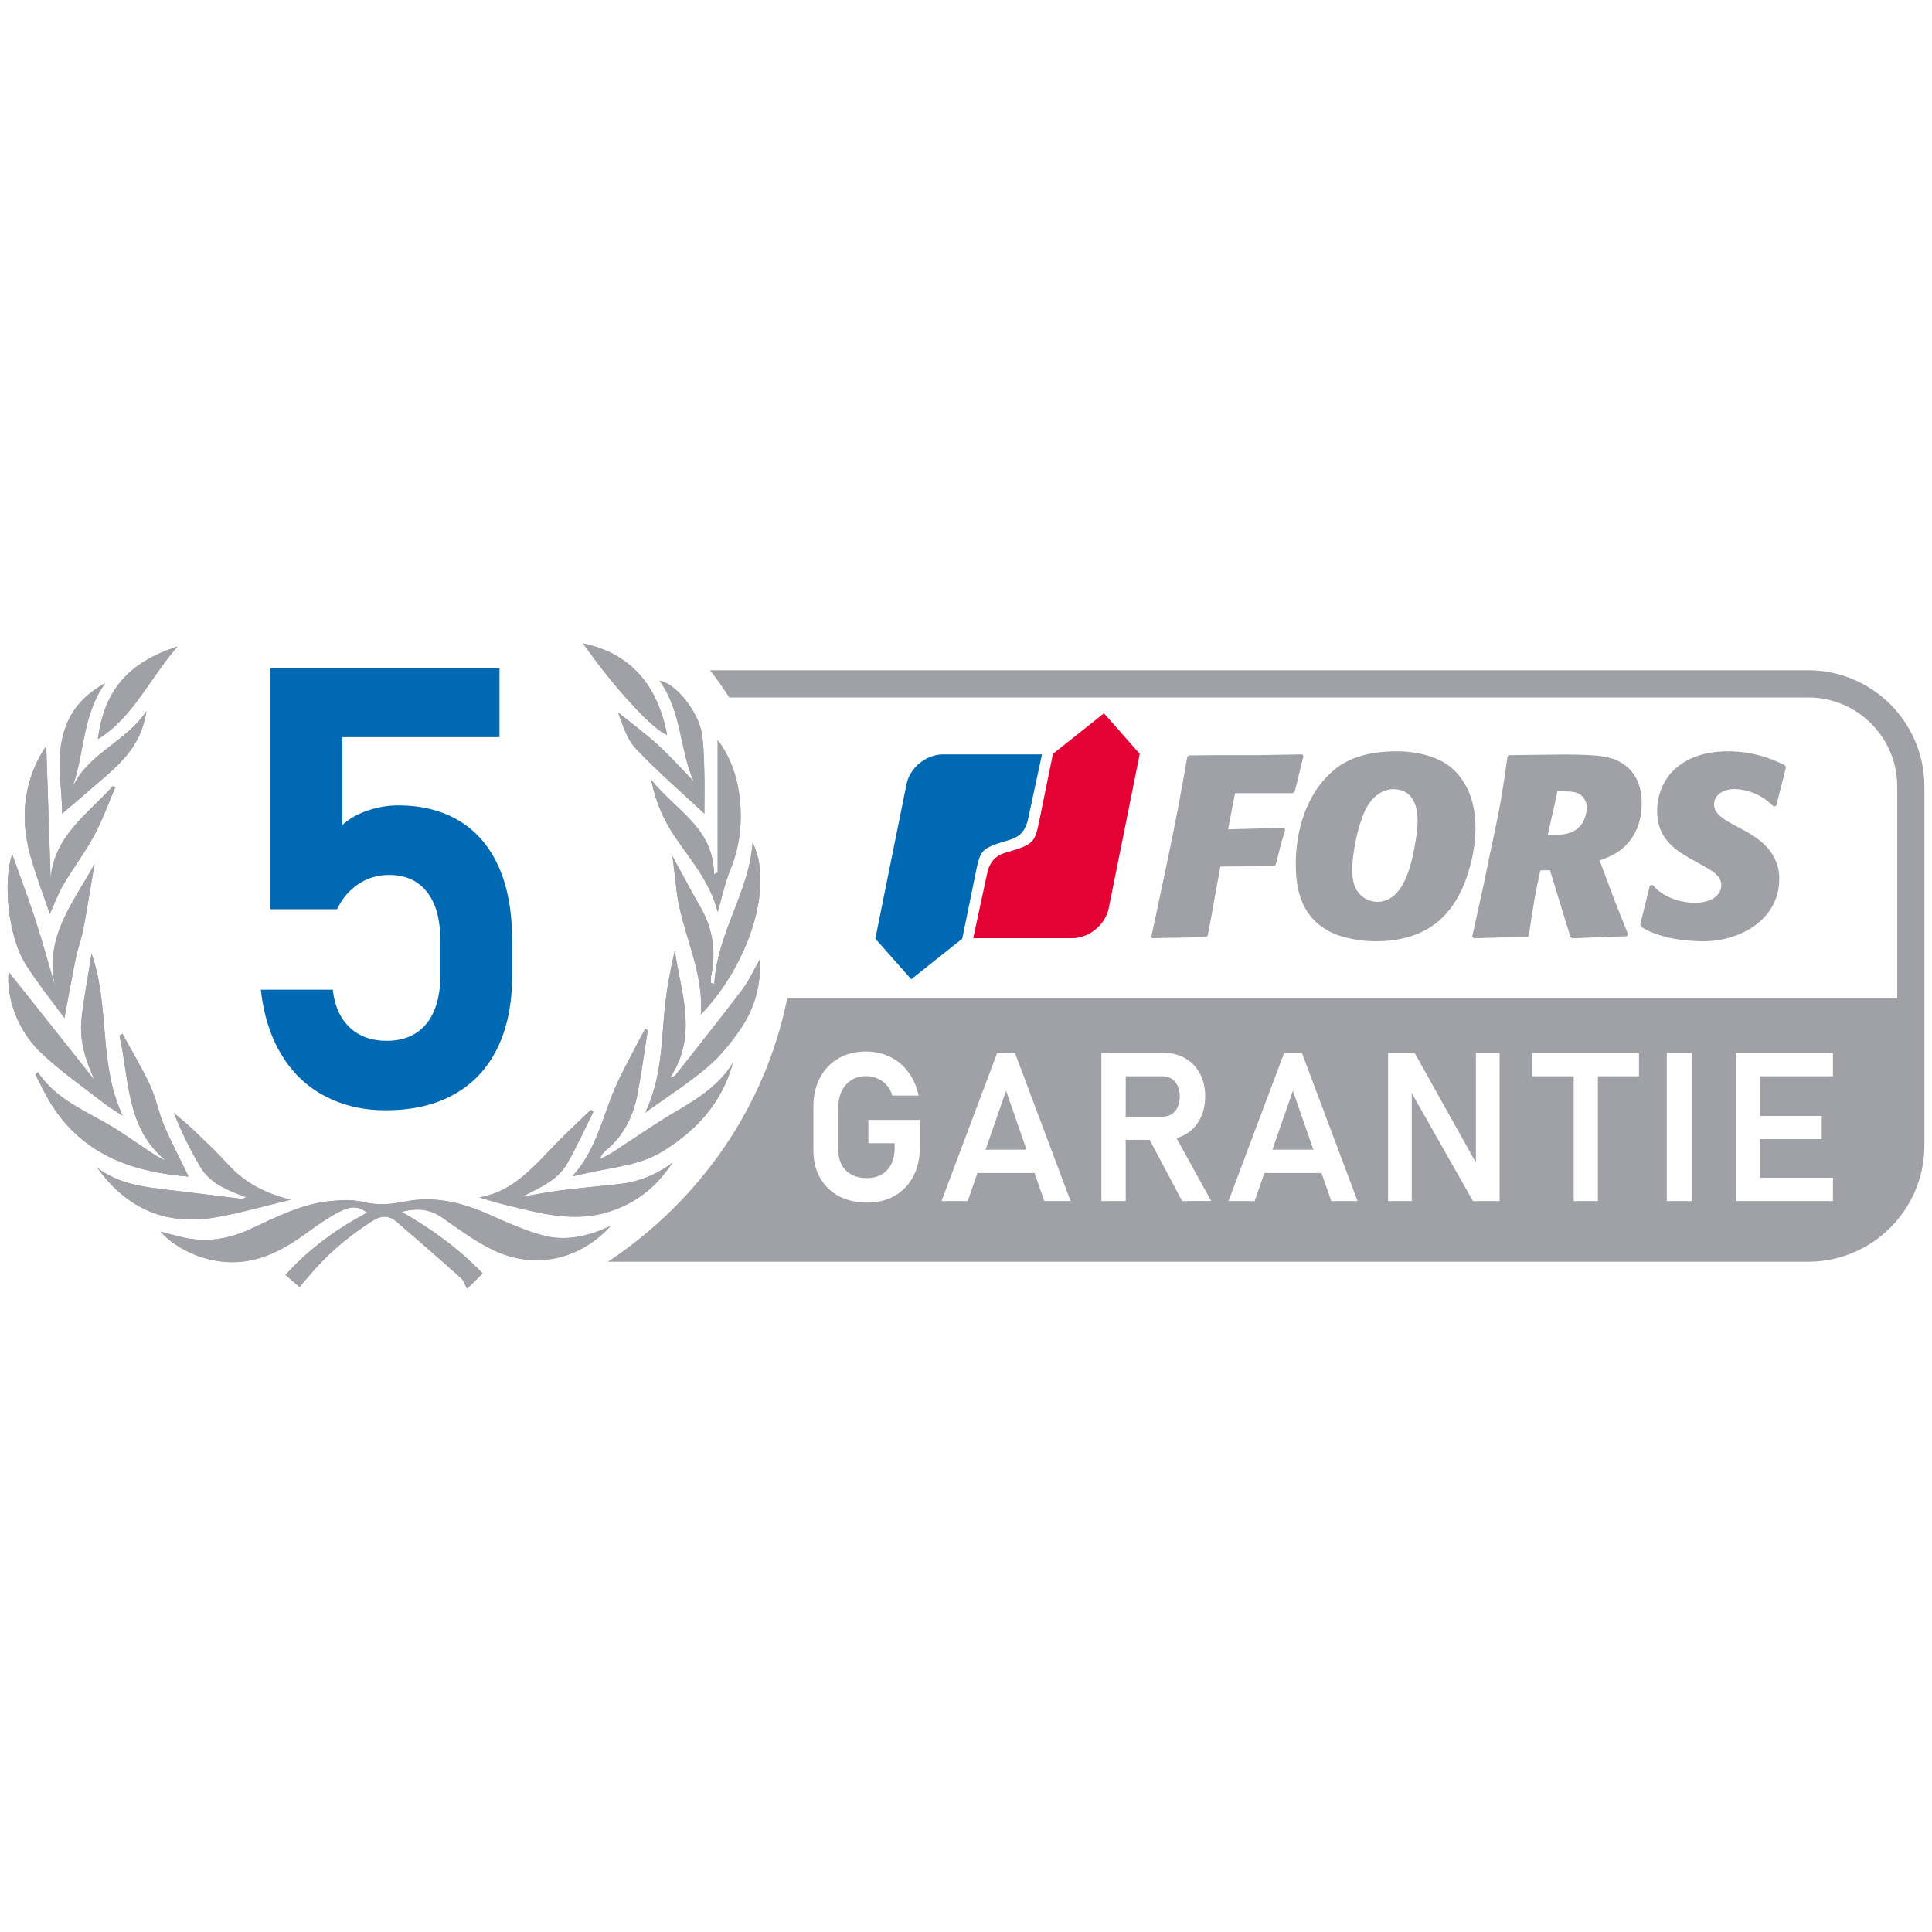 <?xml version="1.0" encoding="UTF-8"?> <!-- Generator: Adobe Illustrator 26.0.2, SVG Export Plug-In . SVG Version: 6.00 Build 0) --> <svg xmlns="http://www.w3.org/2000/svg" xmlns:xlink="http://www.w3.org/1999/xlink" version="1.1" id="Ebene_1" x="0px" y="0px" width="1500px" height="1500px" viewBox="0 0 1500 1500" xml:space="preserve"> <g> <g> <path fill-rule="evenodd" clip-rule="evenodd" fill="#A0A1A6" d="M232.6,999.3c2.5-3,4.2-5.1,6-7.3c14.3-17.6,31.2-31.9,50-43.9 c6.5-4.2,12.8-5.2,19,0.2c16.8,14.5,33.6,29,50.1,43.8c2.2,1.9,3.1,5.4,4.8,8.4c5.5-5.4,8.6-8.5,12.1-11.9 c-19.1-19.8-40.2-34.8-62.9-47.8c11.3-3,21.4-2.4,31.1,4.2c13.3,9.2,26.5,19.1,40.9,25.9c31.9,14.9,66.3,7.1,90.4-19.2 c-18,8.5-35.8,12.3-53.9,7.1c-13.7-3.9-27-9.8-40.1-15.7c-21.2-9.5-43-14.9-65.9-10.2c-10.9,2.2-21.2,3-32.2,0.3 c-7.6-1.9-15.8-1.6-23.7-0.9c-22.9,1.8-43.3,12.3-64,21.9c-16.3,7.6-33.1,10.5-50.7,6.8c-6.1-1.3-12.2-3.1-19.1-4.8 c13.9,15.3,37.1,24.3,57.6,23.7c21-0.6,38.6-10.2,55.4-22.4c8.4-6.1,16.9-12.1,25.9-16.8c9.6-4.9,14.7-4.1,21.7,0.7 c-23.7,12.6-45,27.9-63.5,48.4C225.6,993.2,228.7,995.9,232.6,999.3z M502.9,799.9c-0.7-0.4-1.4-0.8-2-1.3 c-7.2,13.8-14.7,27.4-21.4,41.5c-11.3,23.9-15.3,51.5-35.2,73.2c7.6-1.7,12.9-2.9,18.3-4c17.8-3.6,35.9-5.6,52-15.5 c25.9-16,45.8-37.3,54.4-68.6c-11,17.7-27.5,27.9-44.5,37.9c-16.7,9.8-32.7,21.1-49.1,31.7c-2.7,1.7-5.6,3.1-9.6,5.2 c0.9-2.3,1.1-3.1,1.5-3.6c0.9-1.1,1.8-2.2,2.9-3.1c13.7-11.2,21.3-26.3,24.7-43.9C498.1,833.1,500.3,816.5,502.9,799.9z M29.4,832.4c-0.7,0.6-1.4,1.3-2,1.9c4.3,8,8.1,16.4,12.9,23.9c25.9,40.3,65.2,51.9,106.1,55.3c-6.1-12.6-13.1-25.9-19.1-39.8 c-4.3-10-6.2-21.2-10.8-31c-6.4-13.8-14.2-26.8-21.5-40.1c-0.8,0.5-1.5,0.9-2.3,1.4c7.7,33.8,5,71.7,35.6,96.7 c-4.4-1.4-7.5-3.7-10.7-5.7c-12.6-8.2-24.8-17.2-37.9-24.5C61.3,860.3,42.1,851.4,29.4,832.4z M520.3,836.6 c21.8-33,8.3-65.8,3.6-98.6c-3.5,14.9-6.3,29.9-7.8,45c-2.7,26.7-2.3,53.9-15.1,80.7c17.4-12.5,33.6-22.8,48.3-35.3 c9.9-8.4,18.5-19.1,26-30.1c10.5-15.6,15.7-33.5,14.6-53.4c-4.8,8.3-8.5,16.7-13.9,23.8c-17,22.4-34.5,44.3-51.9,66.4 C523.9,835.5,523.2,835.6,520.3,836.6z M522,902.8c-12.6,9.5-26.5,14.9-41.7,16.5c-15,1.6-30.1,3-45.1,4.9 c-10,1.3-19.9,3.3-29.8,4.9c13-7,27.1-12.1,35-25.9c7.4-12.9,13.6-26.7,20.3-40.1c-0.6-0.5-1.2-1-1.9-1.5 c-8.9,8.6-18,16.9-26.6,25.7c-17.4,18-33.6,37.8-59.9,42.3c8.9,3,17.4,5.1,25.9,7.2c24.7,6.1,49.4,12,74.7,3.9 C493.5,934.3,509.8,921.6,522,902.8z M71.1,740.3c-2.9,18.6-6.1,34.8-7.8,51.1c-1.8,16.7,3.3,32.3,10.1,47.1 c-22.6-28.4-45.2-56.8-66.7-83.9c-1.9,18.9,6.3,44.6,24.6,62.1c15.4,14.8,33,26.9,49.8,40c4,3.1,8.3,5.6,14.2,9.5 C76.2,825.8,85.6,781.9,71.1,740.3z M75.6,906.7c23.3,32.6,54.4,45,92.1,38.4c19.1-3.4,37.9-8.8,57.9-13.6 c-19-4.8-35.1-12.8-48.2-27.1c-8.2-9-17.1-17.4-25.8-25.8c-5.3-5.1-11.1-9.7-16.6-14.6c5.8,14.7,12.6,28.3,20.2,41.4 c8.1,13.9,22.1,18.9,35.9,24.1c-1.6,1-2.9,1.3-4.1,1.2c-18.5-2.2-37.1-4.7-55.6-6.8C111.8,921.6,92.3,919.4,75.6,906.7z M554.6,763.9c-0.9-0.2-1.7-0.5-2.6-0.7c0-1.6-0.3-3.4,0-4.9c4.1-19,1.6-36.9-8-53.7c-7.3-12.8-14.3-25.9-22-40 c1.1,8.9,2.2,16.6,3,24.4c3.2,33.4,21.7,63.4,19.1,98.8c38.9-40.9,56.6-101.4,40.2-133.6C581.7,692.6,556.7,724.6,554.6,763.9z M43.3,767.5c-5.3-18-10.2-36.1-16-53.9c-5.8-17.8-12.5-35.2-17.9-50.5c-7.2,22-3.1,64.5,10.9,86.2c9.5,14.8,20.5,28.5,29.7,41.1 c2.9-15.2,5.7-31.2,9-47.2c1.5-7.4,4.3-14.4,5.7-21.8c3.2-16.8,5.8-33.7,8.7-50.6C56.8,701,33.3,728.7,43.3,767.5z M557.2,708.1 c3.3-11.3,5.6-22.4,9.8-32.7c7-17,9.2-34.6,7.6-52.8c-1.6-17.8-6.9-34.2-17.4-48c0,34.3,0,68.6,0,102.9c-1,0.4-1.9,0.8-2.9,1.3 c-0.2-36.1-29.4-49.2-48.7-73.3c3.6,18.1,10.1,31.9,18.8,44.8C536.8,668.5,551.6,685.3,557.2,708.1z M39.3,682.1 c-1.1-35-2.3-70-3.4-103c-16.7,24.7-21.1,54-12.3,85.4c4.4,15.7,10.2,30.9,15.1,45.1c3.1-6.8,6-15.1,10.3-22.4 c7.7-13.1,16.9-25.2,24.1-38.5c6.4-11.9,11-24.9,16.4-37.4c-0.7-0.3-1.3-0.6-2-0.9C68.2,632.1,42.2,648.5,39.3,682.1z M538.6,606.7c-8.9-9.2-17.9-19.3-27.7-28.3c-9.9-9-20.7-17-31.1-25.4c3.6,9.6,6.8,20.7,13.7,28c16.7,17.6,35.1,33.5,53.3,50.6 c0-12.1,0.3-23.7-0.1-35.3c-0.3-9.5-0.5-19.2-2.2-28.5c-2.9-15.2-19.4-37.3-32.5-39.3C529.3,552.1,527.7,582.4,538.6,606.7z M113.7,552.1c-16.9,25.4-47.8,33.3-58.9,62.7c11.2-27,8.1-58.3,26.9-84.4c-15.7,8.7-25.9,19.8-31.2,35.2 c-8,23.3-1.9,47.1-2.3,66.1c6.1-5.2,14.1-11.9,21.9-18.7c7.8-6.8,15.9-13.4,23.2-20.9C103.5,581.6,111,569.3,113.7,552.1z M452.7,499.5c23,33.2,54.7,67.7,65.2,71C510.6,532,489.7,507.4,452.7,499.5z M137.9,501.9C99,514.5,80.8,536.5,76,573.9 C103.4,557.1,116.3,526.3,137.9,501.9z"></path> <path fill-rule="evenodd" clip-rule="evenodd" fill="#A0A1A6" d="M232.6,999.3c-3.8-3.3-7-6.1-10.8-9.4 c18.5-20.5,39.8-35.9,63.5-48.4c-7.1-4.8-12.1-5.6-21.7-0.7c-9.1,4.7-17.6,10.7-25.9,16.8c-16.8,12.2-34.3,21.8-55.4,22.4 c-20.5,0.6-43.7-8.4-57.6-23.7c6.9,1.8,13,3.6,19.1,4.8c17.6,3.7,34.4,0.8,50.7-6.8c20.6-9.6,41-20.1,64-21.9 c7.9-0.6,16.1-0.9,23.7,0.9c11,2.7,21.3,1.9,32.2-0.3c22.9-4.7,44.7,0.7,65.9,10.2c13.1,5.9,26.4,11.8,40.1,15.7 c18.1,5.2,35.9,1.4,53.9-7.1c-24.1,26.3-58.5,34.1-90.4,19.2c-14.4-6.7-27.6-16.7-40.9-25.9c-9.7-6.7-19.8-7.2-31.1-4.2 c22.7,13,43.9,28.1,62.9,47.8c-3.5,3.4-6.6,6.5-12.1,11.9c-1.7-3.1-2.7-6.5-4.8-8.4c-16.6-14.8-33.3-29.3-50.1-43.8 c-6.2-5.4-12.5-4.4-19-0.2c-18.7,12-35.6,26.3-50,43.9C236.8,994.1,235,996.3,232.6,999.3z"></path> <path fill-rule="evenodd" clip-rule="evenodd" fill="#A0A1A6" d="M502.9,799.9c-2.6,16.5-4.8,33.1-7.9,49.5 c-3.3,17.5-11,32.7-24.7,43.9c-1.1,0.9-2,2-2.9,3.1c-0.4,0.6-0.6,1.4-1.5,3.6c4-2.2,6.9-3.5,9.6-5.2 c16.3-10.6,32.3-21.9,49.1-31.7c17-10,33.5-20.2,44.5-37.9c-8.7,31.3-28.5,52.6-54.4,68.6c-16.1,10-34.2,11.9-52,15.5 c-5.3,1.1-10.6,2.3-18.3,4c19.9-21.7,23.9-49.3,35.2-73.2c6.7-14.1,14.2-27.7,21.4-41.5C501.5,799.1,502.2,799.5,502.9,799.9z"></path> <path fill-rule="evenodd" clip-rule="evenodd" fill="#A0A1A6" d="M29.4,832.4c12.7,19,31.9,27.8,50.4,38.1 c13.1,7.2,25.3,16.2,37.9,24.5c3.2,2.1,6.3,4.3,10.7,5.7c-30.6-25-27.9-62.9-35.6-96.7c0.8-0.5,1.5-0.9,2.3-1.4 c7.2,13.3,15.1,26.3,21.5,40.1c4.6,9.8,6.5,21,10.8,31c5.9,13.9,13,27.2,19.1,39.8c-40.9-3.4-80.2-15-106.1-55.3 c-4.9-7.6-8.6-15.9-12.9-23.9C28.1,833.7,28.8,833,29.4,832.4z"></path> <path fill-rule="evenodd" clip-rule="evenodd" fill="#A0A1A6" d="M520.3,836.6c2.9-1.1,3.5-1.1,3.8-1.4 c17.4-22.1,34.9-44,51.9-66.4c5.4-7.1,9.1-15.5,13.9-23.8c1.1,19.9-4.1,37.8-14.6,53.4c-7.4,11-16.1,21.6-26,30.1 c-14.7,12.5-30.9,22.8-48.3,35.3c12.8-26.8,12.4-54,15.1-80.7c1.5-15.1,4.3-30.1,7.8-45C528.6,770.8,542.1,803.6,520.3,836.6z"></path> <path fill-rule="evenodd" clip-rule="evenodd" fill="#A0A1A6" d="M522,902.8c-12.1,18.8-28.5,31.4-49.1,38 c-25.4,8.1-50,2.2-74.7-3.9c-8.5-2.1-17-4.2-25.9-7.2c26.3-4.4,42.5-24.3,59.9-42.3c8.6-8.9,17.7-17.2,26.6-25.7 c0.6,0.5,1.2,1,1.9,1.5c-6.7,13.4-12.9,27.2-20.3,40.1c-7.9,13.8-22,18.9-35,25.9c9.9-1.7,19.8-3.7,29.8-4.9 c15-1.9,30-3.3,45.1-4.9C495.5,917.7,509.4,912.3,522,902.8z"></path> <path fill-rule="evenodd" clip-rule="evenodd" fill="#A0A1A6" d="M71.1,740.3c14.4,41.6,5.1,85.5,24.1,126 c-5.9-3.9-10.3-6.4-14.2-9.5c-16.8-13.1-34.4-25.2-49.8-40C13,799.3,4.8,773.5,6.7,754.6c21.5,27.1,44.1,55.5,66.7,83.9 c-6.8-14.8-11.9-30.4-10.1-47.1C65,775.1,68.2,758.9,71.1,740.3z"></path> <path fill-rule="evenodd" clip-rule="evenodd" fill="#A0A1A6" d="M75.6,906.7c16.7,12.8,36.2,14.9,55.7,17.2 c18.6,2.2,37.1,4.6,55.6,6.8c1.2,0.1,2.5-0.2,4.1-1.2c-13.8-5.2-27.8-10.2-35.9-24.1c-7.6-13.1-14.3-26.7-20.2-41.4 c5.6,4.8,11.3,9.5,16.6,14.6c8.8,8.4,17.6,16.8,25.8,25.8c13.1,14.3,29.2,22.3,48.2,27.1c-20,4.8-38.8,10.3-57.9,13.6 C130,951.7,98.9,939.2,75.6,906.7z"></path> <path fill-rule="evenodd" clip-rule="evenodd" fill="#A0A1A6" d="M554.6,763.9c2.1-39.3,27.1-71.3,29.7-109.7 c16.3,32.1-1.3,92.6-40.2,133.6c2.6-35.4-15.8-65.4-19.1-98.8c-0.7-7.8-1.9-15.5-3-24.4c7.7,14.1,14.7,27.2,22,40 c9.6,16.8,12.1,34.6,8,53.7c-0.3,1.6,0,3.3,0,4.9C552.8,763.4,553.7,763.7,554.6,763.9z"></path> <path fill-rule="evenodd" clip-rule="evenodd" fill="#A0A1A6" d="M43.3,767.5c-10.1-38.8,13.5-66.5,30.1-96.7 c-2.9,16.9-5.6,33.8-8.7,50.6c-1.4,7.4-4.2,14.4-5.7,21.8c-3.3,15.9-6.1,31.9-9,47.2c-9.2-12.6-20.2-26.3-29.7-41.1 C6.3,727.6,2.2,685.1,9.4,663.1c5.5,15.3,12.1,32.7,17.9,50.5C33.1,731.4,38,749.5,43.3,767.5z"></path> <path fill-rule="evenodd" clip-rule="evenodd" fill="#A0A1A6" d="M557.2,708.1c-5.6-22.8-20.3-39.6-32.8-57.9 c-8.7-12.8-15.2-26.6-18.8-44.8c19.3,24.2,48.5,37.3,48.7,73.3c1-0.4,1.9-0.8,2.9-1.3c0-34.3,0-68.6,0-102.9 c10.4,13.8,15.8,30.2,17.4,48c1.6,18.2-0.6,35.7-7.6,52.8C562.8,685.6,560.5,696.8,557.2,708.1z"></path> <path fill-rule="evenodd" clip-rule="evenodd" fill="#A0A1A6" d="M39.3,682.1c2.9-33.6,29-50.1,48.2-71.7c0.7,0.3,1.3,0.6,2,0.9 c-5.4,12.5-10,25.5-16.4,37.4c-7.2,13.3-16.4,25.4-24.1,38.5c-4.3,7.3-7.2,15.6-10.3,22.4c-4.8-14.3-10.7-29.5-15.1-45.1 c-8.8-31.3-4.4-60.7,12.3-85.4C37,612.2,38.1,647.1,39.3,682.1z"></path> <path fill-rule="evenodd" clip-rule="evenodd" fill="#A0A1A6" d="M538.6,606.7c-10.9-24.3-9.3-54.6-26.5-78 c13.1,2,29.6,24.1,32.5,39.3c1.8,9.3,1.9,19,2.2,28.5c0.4,11.6,0.1,23.2,0.1,35.3c-18.3-17.1-36.7-33-53.3-50.6 c-6.9-7.3-10.1-18.5-13.7-28c10.4,8.4,21.2,16.3,31.1,25.4C520.7,587.4,529.7,597.5,538.6,606.7z"></path> <path fill-rule="evenodd" clip-rule="evenodd" fill="#A0A1A6" d="M113.7,552.1c-2.7,17.2-10.2,29.5-20.4,40 c-7.2,7.5-15.3,14.1-23.2,20.9c-7.9,6.9-15.8,13.6-21.9,18.7c0.4-19-5.8-42.8,2.3-66.1c5.3-15.4,15.5-26.5,31.2-35.2 c-18.8,26.1-15.8,57.4-26.9,84.4C66,585.3,96.8,577.4,113.7,552.1z"></path> <path fill-rule="evenodd" clip-rule="evenodd" fill="#A0A1A6" d="M452.7,499.5c37,7.9,57.9,32.5,65.2,71 C507.3,567.2,475.7,532.7,452.7,499.5z"></path> <path fill-rule="evenodd" clip-rule="evenodd" fill="#A0A1A6" d="M137.9,501.9c-21.5,24.4-34.5,55.2-61.9,71.9 C80.8,536.5,99,514.5,137.9,501.9z"></path> </g> </g> <g> <path fill="#A0A1A6" d="M916,851.2c0-3.1-0.6-5.9-1.7-8.2s-2.7-4.2-4.7-5.5c-2-1.3-4.4-1.9-7.1-1.9H874V867h28.6c2.6,0,5-0.6,7-1.9 c2-1.3,3.6-3.1,4.7-5.5S915.9,854.4,916,851.2z"></path> <polygon fill="#A0A1A6" points="765.2,892.6 797,892.6 781.1,846.9 "></polygon> <path fill="#A0A1A6" d="M1403.9,520.4H551.3c5.3,6.8,10.2,13.9,14.9,21.1h837.7c38.1,0,69.1,31,69.1,69.1V775H611.2 c-17,84.7-68.2,157.5-139.2,204.6h931.9c49.7,0,90.2-40.5,90.2-90.2V610.6C1494.1,560.9,1453.6,520.4,1403.9,520.4z M714.2,890.7 c0,8.5-1.7,16.1-5.1,22.6c-3.4,6.5-8.2,11.5-14.4,15.1c-6.2,3.6-13.4,5.3-21.6,5.3c-8.2,0-15.5-1.7-21.8-5 c-6.3-3.3-11.1-8.1-14.6-14.2c-3.5-6.1-5.2-13.2-5.2-21.3v-33.9c0-8.5,1.7-16.1,5.1-22.5c3.4-6.5,8.2-11.5,14.4-15.1 c6.2-3.6,13.4-5.3,21.6-5.3c6.7,0,12.9,1.4,18.6,4.2c5.7,2.8,10.4,6.8,14.2,12c3.8,5.2,6.4,11.2,7.8,18h-20.4 c-0.9-3.2-2.4-5.9-4.4-8.1c-2-2.3-4.4-4-7.2-5.2s-5.6-1.8-8.6-1.8c-4.3,0-8.1,1-11.4,3s-5.8,4.8-7.6,8.4c-1.8,3.6-2.7,7.8-2.7,12.5 v33.9c0,4.3,0.9,8,2.7,11.3s4.4,5.7,7.8,7.5c3.3,1.8,7.2,2.6,11.6,2.6c4.3,0,8.1-0.9,11.4-2.8c3.3-1.9,5.8-4.6,7.6-8.1 c1.8-3.6,2.6-7.8,2.6-12.7v-3.5h-20.4v-18.1h39.9V890.7z M810.8,932.5l-7.6-21.8h-44.3l-7.6,21.8H731l43.2-115H788l43.2,115H810.8z M917.8,932.5l-25.2-47.5H874v47.5h-18.9V817.4h7.8H874h29.1c6.5,0,12.2,1.4,17.1,4.2c4.9,2.8,8.7,6.8,11.4,11.9 c2.7,5.1,4.1,11,4.1,17.7c0,6.8-1.4,12.7-4.1,17.8c-2.7,5.1-6.5,9.1-11.5,11.9c-2.1,1.2-4.3,2.1-6.7,2.7l27,48.9H917.8z M1033.6,932.5l-7.6-21.8h-44.3l-7.6,21.8h-20.3l43.2-115h13.8l43.2,115H1033.6z M1164.3,932.5h-20.7l-47.5-83.8v83.8h-18.4V817.5 h20.6l47.6,85.1v-85.1h18.4V932.5z M1272.6,835.6h-32v96.9h-18.8v-96.9h-32v-18.1h82.7V835.6z M1313.4,932.5h-19.3v-115h19.3V932.5 z M1423.1,835.6h-56.6v30.8h47.9v18h-47.9v30h56.6v18.1h-56.6h-11.1h-7.8v-115h7.8h11.1h56.6V835.6z"></path> <polygon fill="#A0A1A6" points="987.9,892.6 1019.7,892.6 1003.8,846.9 "></polygon> </g> <g> <path fill="#0069B4" d="M252.4,851.1c-14-7.3-25.2-18-33.8-32.1c-8.6-14.1-13.9-30.9-16.1-50.4v-0.2h55.9v0.2 c1.4,12.5,5.8,22.2,13.1,29.1c7.3,6.9,16.9,10.4,28.7,10.4c13.2,0,23.5-4.4,30.7-13.1c7.2-8.7,10.9-21.1,10.9-37.2v-28.5 c0-15.9-3.5-28.2-10.4-36.9c-6.9-8.7-16.7-13.1-29.3-13.1c-8.7,0-16.6,2.3-23.7,7c-7.1,4.7-12.7,11.2-16.7,19.6H210V518.8h177.8 v53.5h-122v68.2c5.3-4.8,11.9-8.6,19.7-11.2c7.9-2.7,15.8-4,23.7-4c18.5,0,34.4,4.1,47.7,12.2c13.2,8.1,23.3,19.9,30.3,35.5 c6.9,15.6,10.4,34.4,10.4,56.3v28.5c0,22-3.9,40.8-11.6,56.3c-7.7,15.6-18.9,27.5-33.5,35.6c-14.6,8.2-32.3,12.3-52.8,12.3 C282.2,862.1,266.4,858.4,252.4,851.1z"></path> </g> <g> <g> <g> <path fill="#0069B4" d="M707.5,760.3l39.6-31.5l10.2-50c4-19.5,4-20,26.8-26.8c0,0,0,0,0,0c8.4-2.5,12.7-7.9,14.5-18l10.4-48.3 h-76.9c-13,0-25.8,10.4-28.3,23.2l-24.2,119.9L707.5,760.3z"></path> </g> <g> <path fill="#E40134" d="M857.1,553.8l-39.6,31.5l-10.2,50c-4,19.5-4,20-26.8,26.8c0,0,0,0,0,0c-8.4,2.5-12.7,7.9-14.5,18 l-10.4,48.3h76.9c13,0,25.7-10.4,28.3-23.2l24.1-119.9L857.1,553.8z"></path> </g> </g> <path fill="#A0A1A6" d="M937.7,726.4c-0.5,0.5-0.7,0.7-1.2,1.2c-16.7,0.3-25.1,0.5-41.8,0.8c-0.3-0.5-0.5-0.7-0.8-1.2 c2.1-9.9,3.2-14.9,5.3-24.8c3.3-15.4,4.9-23.1,8.1-38.5c6.4-31.1,7.9-38.9,14.5-76.2c0.5-0.5,0.7-0.7,1.2-1.2 c8.4-0.1,12.6-0.1,21-0.2c12.3,0,18.4,0,30.7,0c14.5-0.2,21.8-0.4,36.3-0.6c0.4,0.5,0.6,0.7,1,1.2c-2.7,11-4,16.5-6.7,27.5 c-0.6,0.6-0.9,0.8-1.6,1.4c-17.9,0-26.9,0-44.8,0c-2.2,11.2-3.3,16.8-5.4,28.1c17.4-0.5,26-0.7,43.4-1.2c0.3,0.6,0.5,0.8,0.9,1.4 c-3.7,12.6-4.6,16.2-7.3,27.3c-0.5,0.4-0.8,0.6-1.4,1c-16.6,0.2-25,0.2-41.6,0.4c-1.8,9.8-2.7,14.7-4.5,24.5 C941,708.8,939.9,714.7,937.7,726.4z"></path> <path fill="#A0A1A6" d="M1119.5,712.8c-5.7,5.4-20.3,18-51.2,18c-5.9,0-11.8-0.5-17.4-1.6c-5.6-1.1-11.2-2.4-16.7-5 c-22.9-10.9-27.7-31.7-28.1-50.1c-0.8-28.2,7.9-58.3,30-76.6c11.7-9.7,28.3-14.2,48.3-14.2c14.7,0,33.5,3.6,44.9,15 c12.9,12.9,15.8,29.3,16.2,41.7c0.3,9.8-1,19.9-3.4,29.7C1138.6,683.8,1132.2,700.7,1119.5,712.8z M1100.6,635.6 c-0.2-6.6-1.9-22.9-19.1-22.9c-4.7,0-13.7,2.4-20.2,13.8c-6.7,11.8-11.8,36.9-11.4,50.3c0,1.6,0.3,6.7,1.7,10.6 c4.6,12.5,16.3,12.8,17.7,12.8c21.2,0,27.3-31.2,29.9-48.3C1100.1,646.6,1100.8,641,1100.6,635.6z"></path> <path fill="#A0A1A6" d="M1214.4,585.8c20.8,0.2,34,0.4,43.8,6c8.4,4.8,16,14,16.4,30.1c0.3,10-1.8,19.9-7.2,28.1 c-7.6,11.4-17.1,15-25.5,18.1c4.8,12.8,7.2,19.2,12.1,32.1c4,10,6,15,10,25.1c-0.3,0.6-0.5,1-0.8,1.6c-17,0.6-25.5,1-42.6,1.6 c-0.5-0.5-0.8-0.7-1.3-1.2c-2.4-7.7-3.6-11.5-6-19.2c-3.9-13-5.9-19.5-9.9-32.5c-3,0.1-4.5,0.1-7.5,0.2c-4.3,19.7-5.1,25.1-9,50.9 c-0.6,0.4-0.8,0.6-1.4,1c-18.8,0-23.8,0.2-41.2,0.8c-0.5-0.5-0.8-0.7-1.3-1.2c3.6-16.2,5.4-24.3,8.9-40.5c2-9.9,3.1-14.8,5.1-24.7 c7.5-34.9,8.9-42.5,13.4-74.6c0.4-0.5,0.6-0.7,1-1.2C1188.8,586.1,1197.3,586,1214.4,585.8z M1201.7,648.2c1.3,0,1.9,0,3.2,0 c7.5,0,17.4,0,23.4-8.8c3.3-4.8,3.7-11.6,3.7-13c-0.1-3.8-2.2-7.6-5.3-9.6c-2.9-1.9-6.5-2.4-13.6-2.4c-1.6,0-2.4,0-4,0 c-0.8,4.1-1.3,6.1-2.1,10.2C1204.8,634,1203.8,638.7,1201.7,648.2z"></path> <path fill="#A0A1A6" d="M1273.5,717.6c3-12,4.4-17.9,7.4-29.9c0.9-0.2,1.3-0.4,2.2-0.6c2.7,3,4.4,4.7,8.5,7.2 c8.9,5.5,18.6,6.6,24.2,6.6c16.4,0,20.8-8.6,20.6-13.8c-0.2-7.4-7-11-16.7-16.4c-2.7-1.5-4.1-2.3-6.8-3.8 c-10.7-6-25.7-14.9-26.3-35.7c-0.5-16.4,7.4-27.3,10.6-30.9c11.9-13.3,29.4-17,44.1-17c22.2,0,36.8,7.2,44.4,10.8 c0.4,0.6,0.6,0.8,1,1.4c-3,12-4.6,18-7.6,30.1c-0.8,0.2-1.2,0.4-2,0.6c-2.5-2.4-5-4.6-7.7-6.4c-7.6-5.2-17.4-7.2-22.6-7.2 c-9.9,0-16.2,5.4-16,12.2c0.2,6,4.7,10.2,17.9,17c1.6,0.9,2.5,1.3,4.1,2.2c9.7,5.2,27.9,15.3,28.6,36.9c1,33.1-31,50.5-60.3,49.9 c-10.5-0.2-21.6-1.3-32.1-4.6c-6.9-2.1-10-3.8-15-6.6C1273.8,718.8,1273.7,718.4,1273.5,717.6z"></path> </g> </svg> 